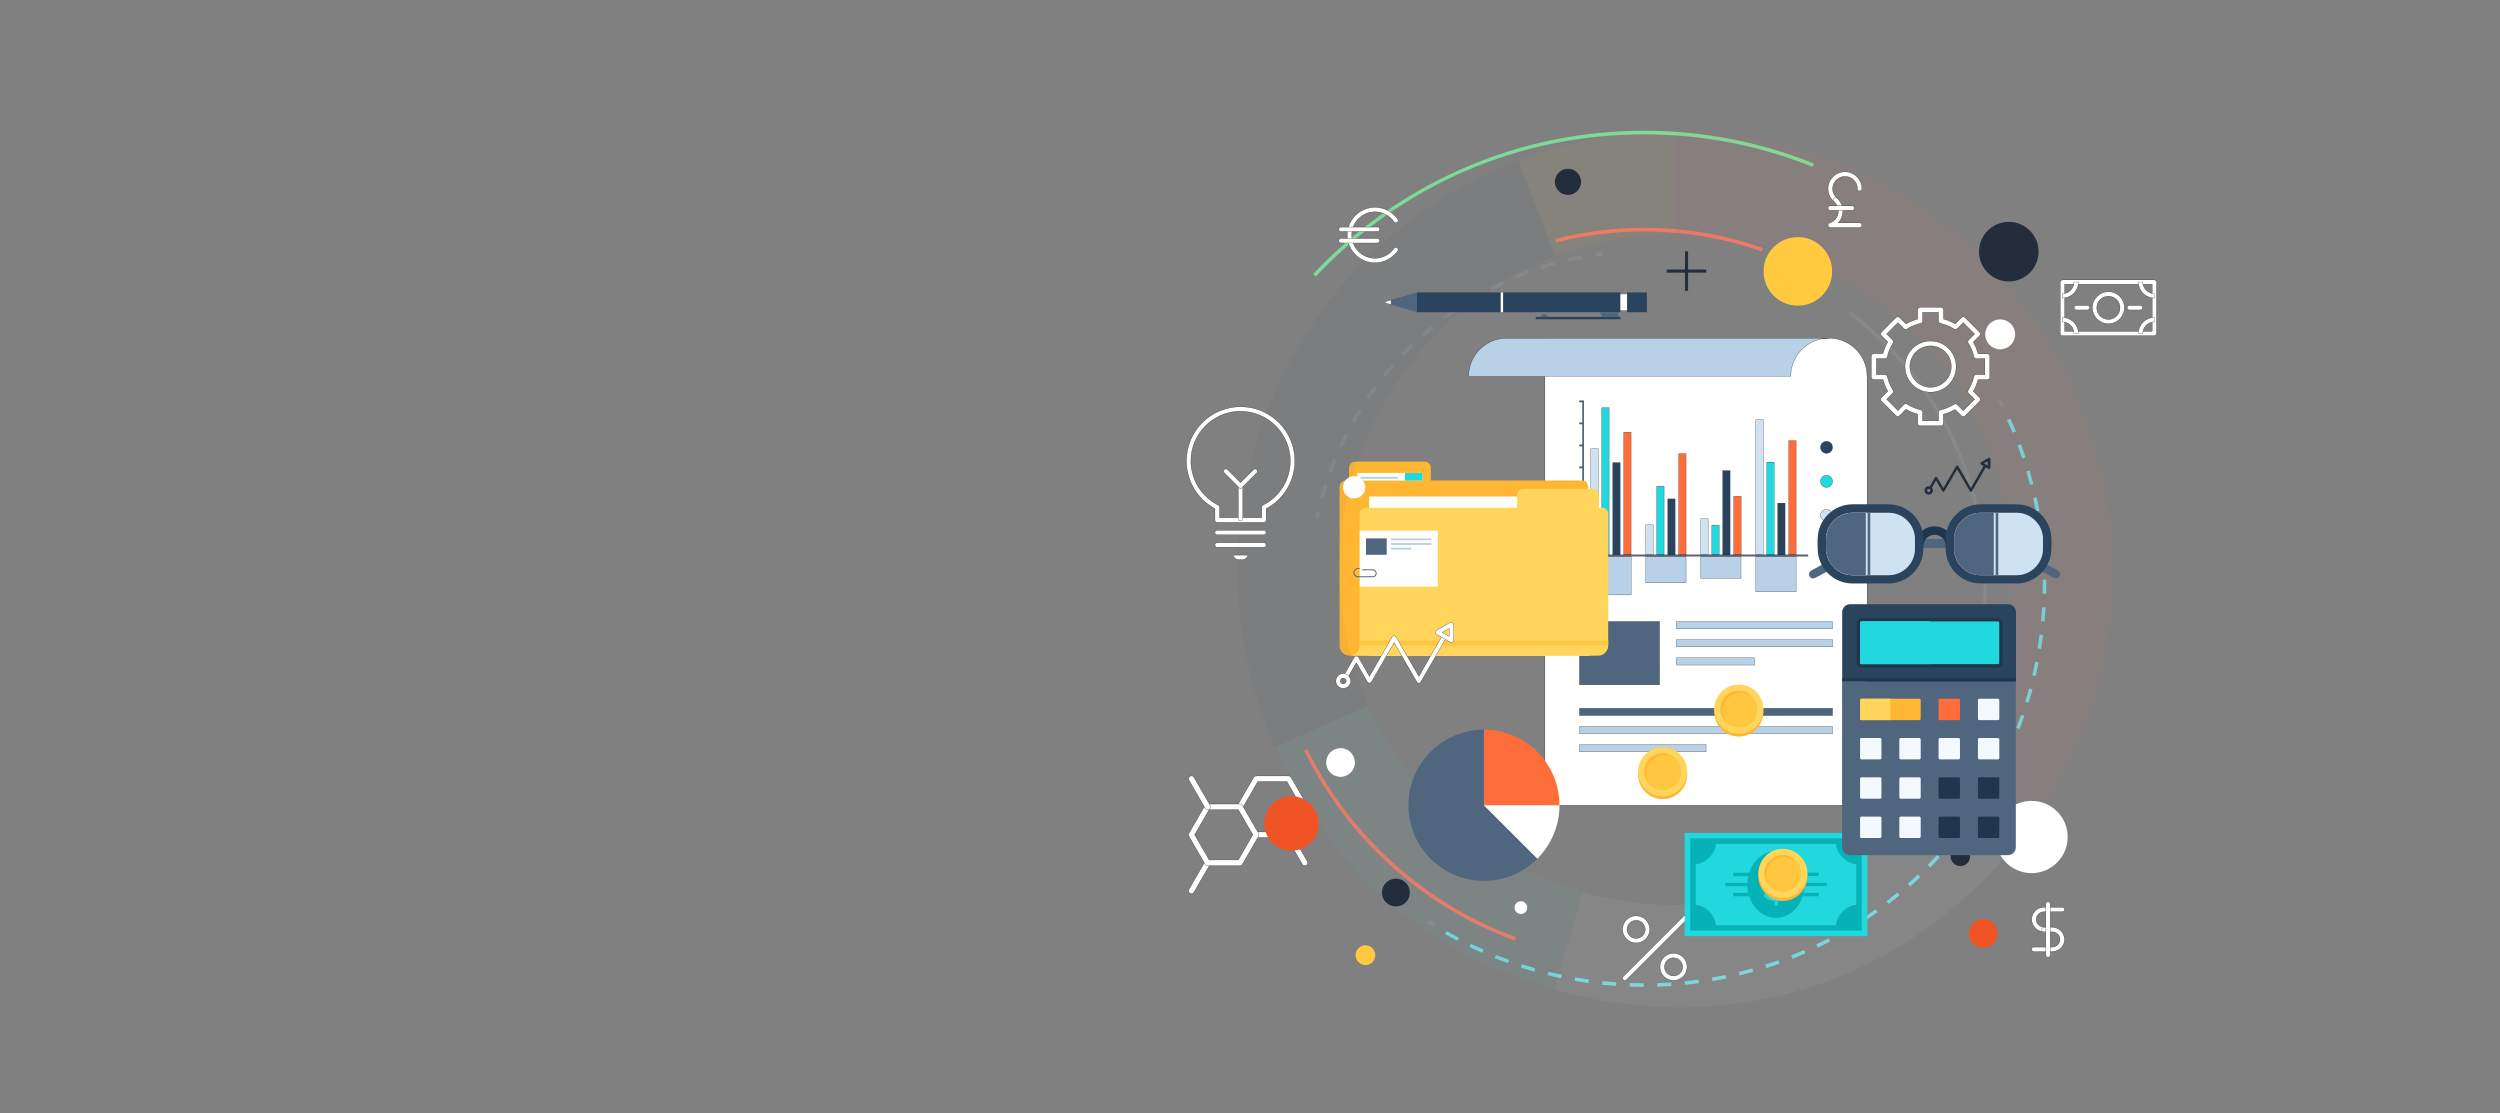 <?xml version="1.0" encoding="utf-8"?>
<!-- Generator: Adobe Illustrator 16.2.0, SVG Export Plug-In . SVG Version: 6.00 Build 0)  -->
<!DOCTYPE svg PUBLIC "-//W3C//DTD SVG 1.1//EN" "http://www.w3.org/Graphics/SVG/1.1/DTD/svg11.dtd">
<svg version="1.1" id="Layer_1" xmlns="http://www.w3.org/2000/svg" xmlns:xlink="http://www.w3.org/1999/xlink" x="0px" y="0px"
	 width="2560px" height="1140px" viewBox="0 0 2560 1140" enable-background="new 0 0 2560 1140" xml:space="preserve">
<rect x="0" y="0" width="2560" height="1140" fill="#808080" stroke="none"/>
<g>
	<g>
		<path fill="#FFFFFF" stroke="#000000" stroke-width="0.25" stroke-miterlimit="10" d="M1911.9,824.6V385.4
			c0-21.6-17.5-39.1-39.1-39.1H1582v478.3H1911.9z"/>
		<g>
			<g>
				
					<rect x="1617.4" y="636.4" fill="#50667E" stroke="#000000" stroke-width="0.25" stroke-miterlimit="10" width="82" height="64.8"/>
				<g>
					
						<rect x="1716.6" y="636.4" fill="#B8D1E6" stroke="#000000" stroke-width="0.25" stroke-miterlimit="10" width="159.9" height="7.4"/>
					
						<rect x="1716.6" y="655" fill="#B8D1E6" stroke="#000000" stroke-width="0.25" stroke-miterlimit="10" width="159.9" height="7.4"/>
					
						<rect x="1716.6" y="673.6" fill="#B8D1E6" stroke="#000000" stroke-width="0.25" stroke-miterlimit="10" width="80" height="7.4"/>
				</g>
				<g>
					
						<rect x="1617.4" y="725.3" fill="#50667E" stroke="#000000" stroke-width="0.25" stroke-miterlimit="10" width="259.1" height="7.4"/>
					
						<rect x="1617.4" y="743.9" fill="#B8D1E6" stroke="#000000" stroke-width="0.25" stroke-miterlimit="10" width="259.1" height="7.4"/>
					
						<rect x="1617.4" y="762.5" fill="#B8D1E6" stroke="#000000" stroke-width="0.25" stroke-miterlimit="10" width="129.6" height="7.4"/>
				</g>
			</g>
			<g>
				<g>
					<g>
						
							<rect x="1629" y="569.5" fill="#B8D1E6" stroke="#000000" stroke-width="0.25" stroke-miterlimit="10" width="41.3" height="39.7"/>
						
							<rect x="1685.3" y="569.5" fill="#B8D1E6" stroke="#000000" stroke-width="0.25" stroke-miterlimit="10" width="41.2" height="27.3"/>
						
							<rect x="1741.6" y="569.5" fill="#B8D1E6" stroke="#000000" stroke-width="0.25" stroke-miterlimit="10" width="41.2" height="22.7"/>
						
							<rect x="1797.9" y="569.5" fill="#B8D1E6" stroke="#000000" stroke-width="0.25" stroke-miterlimit="10" width="41.3" height="36.5"/>
					</g>
				</g>
				
					<rect x="1629" y="459.4" fill="#CEE2F2" stroke="#000000" stroke-width="0.25" stroke-miterlimit="10" width="7.5" height="108.7"/>
				
					<rect x="1640.2" y="417.5" fill="#21D8DE" stroke="#000000" stroke-width="0.25" stroke-miterlimit="10" width="7.5" height="150.7"/>
				
					<rect x="1651.5" y="473.7" fill="#2A445E" stroke="#000000" stroke-width="0.25" stroke-miterlimit="10" width="7.5" height="94.4"/>
				
					<rect x="1662.7" y="442.6" fill="#FF6D3B" stroke="#000000" stroke-width="0.25" stroke-miterlimit="10" width="7.5" height="125.6"/>
				
					<rect x="1685.3" y="537.3" fill="#CEE2F2" stroke="#000000" stroke-width="0.25" stroke-miterlimit="10" width="7.5" height="30.9"/>
				
					<rect x="1696.5" y="497.9" fill="#21D8DE" stroke="#000000" stroke-width="0.25" stroke-miterlimit="10" width="7.5" height="70.3"/>
				
					<rect x="1707.8" y="510.9" fill="#2A445E" stroke="#000000" stroke-width="0.25" stroke-miterlimit="10" width="7.5" height="57.3"/>
				
					<rect x="1719" y="464.5" fill="#FF6D3B" stroke="#000000" stroke-width="0.25" stroke-miterlimit="10" width="7.5" height="103.7"/>
				
					<rect x="1741.6" y="531.2" fill="#CEE2F2" stroke="#000000" stroke-width="0.25" stroke-miterlimit="10" width="7.5" height="37"/>
				
					<rect x="1752.9" y="537.8" fill="#21D8DE" stroke="#000000" stroke-width="0.25" stroke-miterlimit="10" width="7.5" height="30.4"/>
				
					<rect x="1764.1" y="481.9" fill="#2A445E" stroke="#000000" stroke-width="0.25" stroke-miterlimit="10" width="7.5" height="86.3"/>
				
					<rect x="1775.4" y="508.2" fill="#FF6D3B" stroke="#000000" stroke-width="0.25" stroke-miterlimit="10" width="7.5" height="60"/>
				
					<rect x="1797.9" y="429.7" fill="#CEE2F2" stroke="#000000" stroke-width="0.25" stroke-miterlimit="10" width="7.6" height="138.5"/>
				
					<rect x="1809.2" y="473.2" fill="#21D8DE" stroke="#000000" stroke-width="0.25" stroke-miterlimit="10" width="7.5" height="95"/>
				
					<rect x="1820.4" y="515.2" fill="#2A445E" stroke="#000000" stroke-width="0.25" stroke-miterlimit="10" width="7.5" height="53"/>
				
					<rect x="1831.7" y="451.2" fill="#FF6D3B" stroke="#000000" stroke-width="0.25" stroke-miterlimit="10" width="7.5" height="117"/>
				<path fill="#2A445E" stroke="#000000" stroke-width="0.25" stroke-miterlimit="10" d="M1870.4,451.9c-3.4,0-6.2,2.8-6.2,6.2
					c0,3.4,2.8,6.1,6.2,6.1c3.4,0,6.1-2.7,6.1-6.1C1876.5,454.7,1873.8,451.9,1870.4,451.9z"/>
				<path fill="#21D8DE" stroke="#000000" stroke-width="0.25" stroke-miterlimit="10" d="M1870.4,486.8c-3.4,0-6.2,2.7-6.2,6.2
					c0,3.4,2.8,6.1,6.2,6.1c3.4,0,6.1-2.8,6.1-6.1C1876.5,489.5,1873.8,486.8,1870.4,486.8z"/>
				<path fill="#CEE2F2" stroke="#000000" stroke-width="0.25" stroke-miterlimit="10" d="M1870.4,521.6c-3.4,0-6.2,2.7-6.2,6.1
					c0,3.4,2.8,6.1,6.2,6.1c3.4,0,6.1-2.7,6.1-6.1C1876.5,524.4,1873.8,521.6,1870.4,521.6z"/>
				<path fill="#FF6D3B" stroke="#000000" stroke-width="0.25" stroke-miterlimit="10" d="M1870.4,556.5c-3.4,0-6.2,2.8-6.2,6.1
					c0,3.4,2.8,6.1,6.2,6.1c3.4,0,6.1-2.8,6.1-6.1C1876.5,559.2,1873.8,556.5,1870.4,556.5z"/>
				<polygon fill="#50667E" stroke="#000000" stroke-width="0.25" stroke-miterlimit="10" points="1621.8,568.2 1621.8,410.4 
					1617.4,410.4 1617.4,411.7 1620.5,411.7 1620.5,432.9 1617.4,432.9 1617.4,434.2 1620.5,434.2 1620.5,455.5 1617.4,455.5 
					1617.4,456.8 1620.5,456.8 1620.5,478 1617.4,478 1617.4,479.3 1620.5,479.3 1620.5,500.6 1617.4,500.6 1617.4,501.8 
					1620.5,501.8 1620.5,523.1 1617.4,523.1 1617.4,524.4 1620.5,524.4 1620.5,545.6 1617.4,545.6 1617.4,546.9 1620.5,546.9 
					1620.5,569.5 1851.4,569.5 1851.4,568.2 				"/>
			</g>
		</g>
		<path fill="#B8D1E6" stroke="#000000" stroke-width="0.25" stroke-miterlimit="10" d="M1542.9,346.3c-21.6,0-39.1,17.5-39.1,39.1
			h329.9c0-21.6,17.5-39.1,39.1-39.1H1542.9z"/>
	</g>
	<g>
		<path fill="#898888" d="M1467.5,949.3c-2-1.3-4-2.5-6.1-3.8l0,0l2-3.1l0,0c2,1.3,4,2.5,6,3.8l0.1,0L1467.5,949.3L1467.5,949.3z"/>
		<path fill="#75D3D8" d="M1683.1,1010.6c-4.7,0-9.5-0.1-14.2-0.3h-0.1l0.1-3.7h0.1c4.7,0.2,9.4,0.3,14.1,0.3h0.1L1683.1,1010.6
			L1683.1,1010.6z M1697.1,1006.7L1697.1,1006.7c4.7-0.2,9.4-0.4,14.1-0.7l0.1,0l0.2,3.7l-0.1,0c-4.7,0.3-9.5,0.5-14.2,0.7h-0.1
			L1697.1,1006.7z M1654.7,1009.6c-4.7-0.3-9.4-0.7-14.1-1.2l-0.1,0l0.4-3.7l0.1,0c4.7,0.5,9.4,0.9,14,1.2h0.1L1654.7,1009.6
			L1654.7,1009.6z M1725.1,1004.8L1725.1,1004.8c4.7-0.5,9.4-1,14-1.7l0.1,0l0.5,3.7l-0.1,0c-4.6,0.6-9.4,1.2-14.1,1.7l-0.1,0
			L1725.1,1004.8z M1626.5,1006.6c-4.7-0.6-9.4-1.4-14-2.2l-0.1,0l0.6-3.6l0.1,0c4.6,0.8,9.3,1.5,13.9,2.2l0.1,0L1626.5,1006.6
			L1626.5,1006.6z M1753,1001L1753,1001c4.7-0.8,9.3-1.7,13.9-2.6l0.1,0l0.7,3.6l-0.1,0c-4.6,1-9.3,1.8-13.9,2.6l-0.1,0L1753,1001z
			 M1598.6,1001.8c-4.6-1-9.3-2-13.8-3.2l-0.1,0l0.9-3.6l0.1,0c4.5,1.1,9.1,2.2,13.7,3.1l0.1,0L1598.6,1001.8L1598.6,1001.8z
			 M1780.5,995.3L1780.5,995.3c4.6-1.1,9.2-2.3,13.7-3.6l0.1,0l1,3.5l-0.1,0c-4.5,1.3-9.1,2.5-13.7,3.6l-0.1,0L1780.5,995.3z
			 M1571.1,995c-4.5-1.3-9.1-2.7-13.6-4.1l-0.1,0l1.1-3.5l0.1,0c4.5,1.4,9,2.8,13.5,4.1l0.1,0L1571.1,995L1571.1,995z M1807.6,987.8
			L1807.6,987.8c4.5-1.4,9-3,13.4-4.5l0.1,0l1.2,3.5l-0.1,0c-4.4,1.6-9,3.1-13.5,4.6l-0.1,0L1807.6,987.8z M1544,986.3
			c-4.4-1.6-8.8-3.3-13.3-5l-0.1,0l1.4-3.4l0.1,0c4.4,1.7,8.8,3.4,13.1,5l0.1,0L1544,986.3L1544,986.3z M1834.1,978.3L1834.1,978.3
			c4.4-1.8,8.8-3.6,13.1-5.4l0.1,0l1.5,3.4l-0.1,0c-4.3,1.9-8.7,3.7-13.1,5.5l-0.1,0L1834.1,978.3z M1517.7,975.7
			c-4.3-1.9-8.6-3.9-12.9-5.9l-0.1,0l1.6-3.3l0.1,0c4.2,2,8.5,4,12.8,5.9l0.1,0L1517.7,975.7L1517.7,975.7z M1859.9,967L1859.9,967
			c4.2-2,8.5-4.2,12.7-6.3l0,0l1.7,3.3l-0.1,0c-4.2,2.2-8.5,4.3-12.7,6.4l-0.1,0L1859.9,967z M1492.2,963.4
			c-4.2-2.2-8.3-4.5-12.4-6.8l-0.1,0l1.8-3.2l0.1,0c4,2.3,8.2,4.6,12.3,6.8l0.1,0L1492.2,963.4L1492.2,963.4z M1884.9,953.9
			L1884.9,953.9c4.1-2.3,8.2-4.7,12.2-7.2l0.1,0l1.9,3.1l-0.1,0c-4.1,2.5-8.2,4.9-12.2,7.2l-0.1,0L1884.9,953.9z M1908.9,939.2
			L1908.9,939.2c3.9-2.6,7.8-5.3,11.6-8l0,0l2.1,3l-0.1,0c-3.8,2.7-7.8,5.4-11.7,8.1l0,0L1908.9,939.2z M1931.8,922.8L1931.8,922.8
			c3.7-2.9,7.4-5.8,11.1-8.8l0,0l2.3,2.8l0,0c-3.6,3-7.4,5.9-11.1,8.8l-0.1,0L1931.8,922.8z M1953.5,905L1953.5,905
			c3.5-3.1,7-6.3,10.4-9.5l0,0l2.5,2.7l0,0c-3.4,3.2-6.9,6.5-10.5,9.6l0,0L1953.5,905z M1973.9,885.7L1973.9,885.7
			c3.4-3.4,6.6-6.8,9.7-10.2l0,0l2.7,2.5l0,0c-3.2,3.4-6.5,6.9-9.8,10.3l0,0L1973.9,885.7z M1993,865L1993,865
			c3.1-3.6,6.1-7.3,9-10.9l0,0l2.9,2.3l0,0c-2.9,3.7-6,7.3-9.1,10.9l0,0L1993,865z M2010.6,843.1L2010.6,843.1
			c2.8-3.7,5.5-7.6,8.3-11.4l0,0l3,2.1l0,0.1c-2.7,3.8-5.5,7.7-8.3,11.5l0,0.1L2010.6,843.1z M2026.6,820.1L2026.6,820.1
			c2.6-4,5.1-8,7.4-12l0-0.1l3.2,1.9l0,0c-2.4,4-4.9,8.1-7.5,12l0,0.1L2026.6,820.1z M2041,796L2041,796c2.3-4.1,4.5-8.3,6.6-12.4
			l0-0.1l3.3,1.7l0,0.1c-2.1,4.2-4.4,8.4-6.6,12.5l0,0.1L2041,796z M2053.7,771L2053.7,771c2-4.3,3.9-8.6,5.7-12.9l0-0.1l3.4,1.4
			l0,0.1c-1.8,4.3-3.8,8.7-5.8,12.9l0,0.1L2053.7,771z M2064.7,745.2L2064.7,745.2c1.7-4.4,3.3-8.9,4.8-13.3l0-0.1l3.5,1.2l0,0.1
			c-1.5,4.4-3.2,8.9-4.9,13.3l0,0.1L2064.7,745.2z M2073.8,718.6L2073.8,718.6c1.4-4.5,2.7-9.1,3.9-13.6l0-0.1l3.6,1l0,0.1
			c-1.2,4.5-2.5,9.1-3.9,13.6l0,0.1L2073.8,718.6z M2081.1,691.5L2081.1,691.5c1.1-4.6,2-9.2,2.9-13.8l0-0.1l3.6,0.7l0,0.1
			c-0.9,4.6-1.9,9.3-3,13.9l0,0.1L2081.1,691.5z M2086.5,663.9L2086.5,663.9c0.7-4.6,1.4-9.3,2-14l0-0.1l3.6,0.5l0,0.1
			c-0.6,4.7-1.3,9.4-2,14l0,0.1L2086.5,663.9z M2090,636L2090,636c0.4-4.7,0.8-9.4,1-14.1v-0.1l3.7,0.2l0,0.1
			c-0.3,4.7-0.6,9.5-1,14.1l0,0.1L2090,636z M2091.6,607.9L2091.6,607.9c0.1-2.9,0.1-5.9,0.1-9c0-1.7,0-3.5,0-5.2v-0.1l3.7,0v0.1
			c0,1.7,0,3.5,0,5.2c0,3,0,6-0.1,9v0.1L2091.6,607.9z M2091.2,579.7c-0.2-4.7-0.5-9.4-0.9-14v-0.1l3.7-0.3v0.1
			c0.4,4.7,0.7,9.5,0.9,14.2v0.1L2091.2,579.7L2091.2,579.7z M2088.9,551.7c-0.5-4.6-1.2-9.3-1.9-13.9l0-0.1l3.6-0.6l0,0.1
			c0.7,4.6,1.3,9.4,1.9,14.1l0,0.1L2088.9,551.7L2088.9,551.7z M2084.8,523.9c-0.9-4.6-1.8-9.2-2.8-13.8l0-0.1l3.6-0.8l0,0.1
			c1,4.6,2,9.3,2.8,13.9l0,0.1L2084.8,523.9L2084.8,523.9z M2078.7,496.4c-1.2-4.5-2.4-9.1-3.8-13.5l0-0.1l3.5-1l0,0.1
			c1.3,4.5,2.6,9.1,3.8,13.7l0,0.1L2078.7,496.4L2078.7,496.4z M2070.7,469.5c-1.5-4.4-3.1-8.9-4.7-13.3l0-0.1l3.5-1.3l0,0.1
			c1.6,4.4,3.2,8.9,4.7,13.4l0,0.1L2070.7,469.5L2070.7,469.5z M2060.8,443.1c-1.8-4.3-3.7-8.6-5.6-12.9l0-0.1l3.4-1.5l0,0.1
			c2,4.3,3.9,8.7,5.7,13l0,0.1L2060.8,443.1L2060.8,443.1z"/>
		<path fill="#898888" d="M2049.1,417.3c-1-2.1-2.1-4.2-3.2-6.3l0-0.1l3.3-1.7l0,0.1c1.1,2.1,2.2,4.2,3.2,6.4l0,0.1L2049.1,417.3
			L2049.1,417.3z"/>
		<path fill="#EB7966" d="M1551.3,963.2c-47-17.1-89.7-42.8-127-76.5c-37.1-33.5-67-73.2-88.9-118l0-0.1l3.3-1.6l0,0.1
			c43.3,88.7,121.3,158.9,213.9,192.6l0.1,0L1551.3,963.2L1551.3,963.2z"/>
		<path fill="#EB7966" d="M1804,257.5c-38.6-13.6-79.1-20.5-120.3-20.5c-30.5,0-60.8,3.8-90.2,11.3l-0.1,0l-0.9-3.6l0.1,0
			c29.6-7.6,60.3-11.5,91.1-11.5c41.6,0,82.5,7,121.5,20.7l0.1,0L1804,257.5L1804,257.5z"/>
		<path fill="#898888" d="M1633.6,259.1L1633.6,259.1c2.4-0.4,4.8-0.7,7.2-1l0.1,0l0.5,3.7l-0.1,0c-2.3,0.3-4.7,0.6-7,1l-0.1,0
			L1633.6,259.1z"/>
		<path fill="#898888" d="M1351.8,510L1351.8,510c1.2-4.6,2.6-9.2,4-13.7l0-0.1l3.5,1.1l0,0.1c-1.4,4.5-2.7,9-3.9,13.5l0,0.1
			L1351.8,510z M1360.3,482.9L1360.3,482.9c1.6-4.5,3.3-9,5.1-13.4l0-0.1l3.4,1.4l0,0.1c-1.8,4.3-3.5,8.8-5,13.2l0,0.1L1360.3,482.9
			z M1371.1,456.5L1371.1,456.5c2-4.3,4.1-8.7,6.2-12.9l0-0.1l3.3,1.7l0,0.1c-2.1,4.2-4.2,8.4-6.1,12.7l0,0.1L1371.1,456.5z
			 M1384,431.1L1384,431.1c2.3-4.2,4.8-8.3,7.3-12.3l0-0.1l3.1,1.9l0,0.1c-2.5,4-4.9,8.1-7.2,12.1l0,0L1384,431.1z M1398.9,406.8
			L1398.9,406.8c2.7-4,5.4-7.9,8.3-11.7l0-0.1l3,2.2l0,0c-2.8,3.8-5.5,7.6-8.1,11.5l0,0L1398.9,406.8z M1415.9,383.9L1415.9,383.9
			c3-3.7,6.1-7.4,9.2-11l0,0l2.8,2.4l0,0c-3.1,3.5-6.1,7.2-9.1,10.8l0,0L1415.9,383.9z M1434.6,362.4L1434.6,362.4
			c3.3-3.5,6.7-6.9,10.1-10.2l0,0l2.6,2.6l0,0c-3.4,3.3-6.7,6.6-9.9,10l0,0L1434.6,362.4z M1455.1,342.6L1455.1,342.6
			c3.6-3.2,7.2-6.3,10.9-9.3l0,0l2.3,2.8l0,0c-3.6,3-7.2,6.1-10.7,9.2l0,0L1455.1,342.6z M1477.2,324.5L1477.2,324.5
			c3.8-2.9,7.7-5.7,11.6-8.4l0,0l2.1,3l0,0c-3.9,2.7-7.7,5.4-11.4,8.3l-0.1,0L1477.2,324.5z M1500.6,308.3L1500.6,308.3
			c4.1-2.6,8.2-5,12.3-7.4l0,0l1.8,3.2l-0.1,0c-4.1,2.3-8.1,4.8-12.1,7.3l-0.1,0L1500.6,308.3z M1525.4,294L1525.4,294
			c4.3-2.2,8.6-4.3,12.9-6.3l0.1,0l1.6,3.3l-0.1,0c-4.3,2-8.5,4.1-12.7,6.3l-0.1,0L1525.4,294z M1551.2,281.9L1551.2,281.9
			c4.4-1.9,8.9-3.6,13.3-5.3l0.1,0l1.3,3.5l-0.1,0c-4.4,1.6-8.8,3.4-13.1,5.2l-0.1,0L1551.2,281.9z M1578,272L1578,272
			c4.6-1.5,9.2-2.9,13.7-4.1l0.1,0l1,3.5l-0.1,0c-4.5,1.3-9.1,2.6-13.5,4.1l-0.1,0L1578,272z M1605.5,264.4L1605.5,264.4
			c4.7-1.1,9.4-2.1,14-3l0.1,0l0.7,3.6l-0.1,0c-4.6,0.9-9.2,1.8-13.8,2.9l-0.1,0L1605.5,264.4z"/>
		<path fill="#898888" d="M1346.9,531L1346.9,531c0.5-2.4,1-4.7,1.5-7.1l0-0.1l3.6,0.8l0,0.1c-0.5,2.3-1,4.6-1.5,6.9l0,0.1
			L1346.9,531z"/>
		<path fill="#7DDB98" d="M1344.7,280.6L1344.7,280.6c43.1-45.9,94-81.9,151.2-107.2c59.3-26.2,122.5-39.5,187.8-39.5
			c60,0,118.4,11.3,173.6,33.5l0.1,0l-1.4,3.4l-0.1,0c-54.8-22-112.7-33.2-172.2-33.2c-128.7,0-248.1,51.7-336.3,145.5l0,0
			L1344.7,280.6z"/>
		<path fill="#898888" d="M2030.3,622L2030.3,622c0.5-7.9,0.8-15.7,0.8-23.1c0-109.9-50.3-210.9-138.1-277.3l-0.1,0l2.2-2.9l0,0
			c42.4,32.1,77.5,74,101.6,121.2c25.2,49.5,38,103,38,159c0,7.5-0.3,15.3-0.8,23.2v0.1L2030.3,622z"/>
	</g>
	<g>
		<path fill="#FFB733" d="M1626.3,498.5v172.9H1382c-5.7,0-10.3-4.6-10.3-10.3V498.5c0-1.7,0.6-3.3,1.9-4.6c1.3-1.2,2.9-1.9,4.6-1.9
			h3.2v-12.9c0-1.6,0.6-3.3,1.9-4.5c1.2-1.3,2.9-1.9,4.6-1.9h70.8c1.6,0,3.3,0.6,4.6,1.9c1.3,1.2,1.9,2.9,1.9,4.5V492h154.8
			c1.7,0,3.3,0.6,4.6,1.9C1625.6,495.2,1626.3,496.8,1626.3,498.5z"/>
		<rect x="1402" y="508.4" fill="#FFFFFF" width="226.9" height="162.9"/>
		<path fill="#FFD55C" d="M1646.8,526.4v134.7c0,5.7-4.6,10.3-10.3,10.3H1382c5.6,0,10.2-4.6,10.3-10.2V526.4c0-1.7,0.6-3.3,1.9-4.6
			c1.2-1.2,2.9-1.9,4.6-1.9h154.7v-12.9c0-1.7,0.6-3.3,1.9-4.6c1.3-1.2,2.9-1.9,4.6-1.9h70.8c1.7,0,3.3,0.6,4.6,1.9
			c1.3,1.3,1.9,2.9,1.9,4.6V520h3.2c1.7,0,3.3,0.6,4.6,1.9C1646.2,523.1,1646.8,524.7,1646.8,526.4z"/>
		<rect x="1392.3" y="656.1" fill="#FFC640" width="254.5" height="5"/>
		<rect x="1389.9" y="484.3" fill="#FFFFFF" width="66.7" height="7.8"/>
		<rect x="1438.6" y="484.3" fill="#21D8DE" width="18" height="7.8"/>
		<rect x="1393.1" y="488.3" fill="#B8D1E6" width="38.4" height="2"/>
		<rect x="1392.3" y="543.4" fill="#FFFFFF" width="80" height="57.3"/>
		<g>
			<rect x="1398.8" y="551.3" fill="#50667E" width="21.2" height="16.8"/>
			<g>
				<rect x="1424.4" y="551.3" fill="#B8D1E6" width="41.4" height="1.9"/>
				<rect x="1424.4" y="556.1" fill="#B8D1E6" width="41.4" height="1.9"/>
				<rect x="1424.4" y="560.9" fill="#B8D1E6" width="20.7" height="1.9"/>
			</g>
		</g>
		<g>
			<defs>
				<polygon id="SVGID_1_" points="1392.3,583 1392.3,580.5 1384.6,580.5 1384.6,583 1384.6,591.5 1410,591.5 1410,583 				"/>
			</defs>
			<clipPath id="SVGID_2_">
				<use xlink:href="#SVGID_1_"  overflow="visible"/>
			</clipPath>
			<path clip-path="url(#SVGID_2_)" fill="#50667E" d="M1385.9,586.6L1385.9,586.6c0-1.3,0.5-2.5,1.4-3.4c0.9-0.9,2.1-1.4,3.3-1.4
				h22.2c1.4,0,2.8,0.5,3.8,1.6c1,1,1.6,2.3,1.6,3.7v0.1c0,1.4-0.6,2.8-1.6,3.8c-1,1-2.3,1.5-3.8,1.5h-17.9v-1h17.9
				c1.2,0,2.2-0.4,3.1-1.3c0.8-0.8,1.3-1.9,1.3-3.1v-0.1c0-1.1-0.4-2.2-1.3-3.1c-0.8-0.8-1.9-1.3-3.1-1.3h-22.2
				c-1,0-1.9,0.4-2.6,1.1c-0.7,0.7-1.1,1.6-1.1,2.6v0.1c0,1,0.4,1.9,1.1,2.6c0.7,0.7,1.6,1.1,2.6,1.1h15.1c0.8,0,1.6-0.3,2.1-0.9
				c0.6-0.6,0.9-1.3,0.9-2.1v-0.1c0-0.8-0.3-1.6-0.9-2.1c-0.6-0.6-1.3-0.9-2.1-0.9h-10.9v-1h10.9c1.1,0,2.1,0.4,2.8,1.2
				c0.8,0.8,1.2,1.8,1.2,2.8v0.1c0,1.1-0.4,2.1-1.2,2.8c-0.8,0.8-1.8,1.2-2.8,1.2h-15.1c-1.2,0-2.4-0.5-3.3-1.4
				C1386.4,589,1385.9,587.9,1385.9,586.6z"/>
		</g>
	</g>
	<g opacity="5.000000e-002">
		<path fill="#2A445E" d="M1371.8,583.2c0-146.5,91.5-271.4,220.6-321l-37.5-97.8c-5.3,2-16.5,6.6-21.6,9
			c-226,100.6-327.8,365.5-227.2,591.6l95.3-42.4C1382.3,679.9,1371.8,632.8,1371.8,583.2z"/>
		<path fill="#21D8DE" d="M1401.3,722.5l-95.3,42.4c56.2,126.2,153.2,210.4,285.9,248.4l28.7-99.9
			C1522.4,885.4,1442.2,814.7,1401.3,722.5z"/>
		<path fill="#FFFFFF" d="M1997,779.8c-62.1,88.9-165.2,146.9-281.6,146.9c-32.9,0-64.7-4.6-94.8-13.2l-28.7,99.9
			c187.9,53.9,378.5-13.6,490.6-173.7L1997,779.8z"/>
		<path fill="#FF6D3B" d="M1715.4,134.6v105c189.7,0,343.5,153.8,343.5,343.6c0,73.1-22.9,140.9-61.9,196.6l85.5,59.8
			c56.1-80.1,81-159.2,81-256.9C2163.5,335.2,1962.9,134.6,1715.4,134.6z"/>
		<path fill="#FFB733" d="M1715.4,239.6L1715.4,239.6v-105c-57.4,0-107,9.2-160.5,29.8l37.5,97.8
			C1630.7,247.6,1672,239.6,1715.4,239.6z"/>
	</g>
	<g>
		<g>
			<path fill="#FFFFFF" stroke="#000000" stroke-width="0.25" stroke-miterlimit="10" d="M2101.6,954h-8.7c-3.3,0-6.5-1.3-8.8-3.7
				c-2.4-2.4-3.7-5.5-3.7-8.8c0-3.3,1.3-6.5,3.7-8.8c2.3-2.4,5.5-3.6,8.8-3.6h18.9c1.3,0,2.3,1,2.3,2.3c0,1.3-1,2.3-2.3,2.3h-18.9
				c-2.1,0-4,0.8-5.5,2.3c-1.5,1.5-2.3,3.5-2.3,5.5c0,2.1,0.8,4.1,2.3,5.5c1.5,1.5,3.4,2.3,5.5,2.3h8.7c1.3,0,2.3,1,2.3,2.3
				C2103.9,953,2102.8,954,2101.6,954z"/>
			<path fill="#FFFFFF" stroke="#000000" stroke-width="0.25" stroke-miterlimit="10" d="M2101.6,974.4h-18.9c-1.3,0-2.3-1-2.3-2.3
				c0-1.3,1-2.3,2.3-2.3h18.9c2.1,0,4.1-0.8,5.5-2.3c1.5-1.5,2.3-3.4,2.3-5.5c0-2.1-0.8-4.1-2.3-5.5c-1.5-1.5-3.5-2.3-5.5-2.3h-8.7
				c-1.3,0-2.3-1-2.3-2.3c0-1.3,1-2.3,2.3-2.3h8.7c3.3,0,6.5,1.3,8.8,3.6c2.4,2.4,3.7,5.5,3.7,8.8c0,3.3-1.3,6.5-3.7,8.8
				C2108,973,2104.9,974.4,2101.6,974.4z"/>
			<path fill="#FFFFFF" stroke="#000000" stroke-width="0.25" stroke-miterlimit="10" d="M2097.2,980.2c-1.3,0-2.3-1-2.3-2.3v-52.2
				c0-1.3,1-2.3,2.3-2.3c1.3,0,2.3,1,2.3,2.3v52.2C2099.5,979.1,2098.5,980.2,2097.2,980.2z"/>
		</g>
		<g>
			<path fill="#FFFFFF" stroke="#000000" stroke-width="0.25" stroke-miterlimit="10" d="M1408,269.1c-15.7,0-28.4-12.8-28.4-28.4
				c0-15.7,12.8-28.4,28.4-28.4c9.2,0,18,4.6,23.3,12.2c0.7,1,0.5,2.5-0.6,3.2c-1.1,0.7-2.5,0.5-3.2-0.6
				c-4.5-6.4-11.8-10.2-19.5-10.2c-13.1,0-23.8,10.7-23.8,23.8c0,13.1,10.7,23.8,23.8,23.8c7.7,0,15-3.8,19.5-10.2
				c0.7-1,2.2-1.3,3.2-0.6c1,0.7,1.3,2.2,0.6,3.2C1425.9,264.5,1417.2,269.1,1408,269.1z"/>
			<g>
				<path fill="#FFFFFF" stroke="#000000" stroke-width="0.25" stroke-miterlimit="10" d="M1410.5,237.1h-37.3c-1.3,0-2.3-1-2.3-2.3
					c0-1.3,1-2.3,2.3-2.3h37.3c1.3,0,2.3,1,2.3,2.3C1412.8,236.1,1411.7,237.1,1410.5,237.1z"/>
				<path fill="#FFFFFF" stroke="#000000" stroke-width="0.25" stroke-miterlimit="10" d="M1410.5,248.8h-37.3c-1.3,0-2.3-1-2.3-2.3
					c0-1.3,1-2.3,2.3-2.3h37.3c1.3,0,2.3,1,2.3,2.3C1412.8,247.7,1411.7,248.8,1410.5,248.8z"/>
			</g>
		</g>
		<g>
			<path fill="#FFFFFF" stroke="#000000" stroke-width="0.25" stroke-miterlimit="10" d="M1879.5,207.1c-0.5,0-1.1-0.2-1.5-0.6
				c-3.9-3.3-6.1-8.1-6.1-13.2c0-9.6,7.8-17.4,17.3-17.4c9.6,0,17.4,7.8,17.4,17.4c0,1.3-1,2.3-2.3,2.3c-1.3,0-2.3-1-2.3-2.3
				c0-7-5.7-12.7-12.7-12.7c-7,0-12.7,5.7-12.7,12.7c0,3.7,1.6,7.2,4.5,9.6c1,0.8,1.1,2.3,0.3,3.3
				C1880.8,206.9,1880.2,207.1,1879.5,207.1z"/>
			<path fill="#FFFFFF" stroke="#000000" stroke-width="0.25" stroke-miterlimit="10" d="M1904.2,232.9h-30c-1.2,0-2.1-0.8-2.3-2
				c-0.2-1.1,0.5-2.2,1.6-2.6c5.4-1.6,9-6.5,9-12.2c0-3.7-1.6-7.2-4.5-9.6c-1-0.8-1.1-2.3-0.3-3.3c0.8-1,2.3-1.1,3.3-0.3
				c3.9,3.3,6.1,8.1,6.1,13.2c0,4.6-1.8,8.9-4.8,12.1h21.9c1.3,0,2.3,1,2.3,2.3C1906.6,231.9,1905.5,232.9,1904.2,232.9z"/>
			<path fill="#FFFFFF" stroke="#000000" stroke-width="0.25" stroke-miterlimit="10" d="M1896.6,215.4h-22.4c-1.3,0-2.3-1-2.3-2.3
				c0-1.3,1-2.3,2.3-2.3h22.4c1.3,0,2.3,1,2.3,2.3C1898.9,214.3,1897.8,215.4,1896.6,215.4z"/>
		</g>
		<g>
			<path fill="#FFFFFF" stroke="#000000" stroke-width="0.25" stroke-miterlimit="10" d="M1246.4,534.9c-1.3,0-2.3-1-2.3-2.3v-11.7
				l-0.7-0.4c-17.6-9.8-28.5-28.4-28.5-48.5c0-30.6,24.9-55.5,55.5-55.5s55.5,24.9,55.5,55.5c0,20.2-10.9,38.7-28.6,48.5l-0.7,0.4
				v11.7c0,1.3-1,2.3-2.3,2.3H1246.4z M1270.3,421.1c-28,0-50.8,22.8-50.8,50.8c0,19.3,10.7,36.7,28,45.4c0.8,0.4,1.3,1.2,1.3,2.1
				v10.8h43.2v-10.8c0-0.9,0.5-1.7,1.3-2.1c17.2-8.7,28-26.1,28-45.4C1321.1,443.9,1298.3,421.1,1270.3,421.1z"/>
			<path fill="#FFFFFF" stroke="#000000" stroke-width="0.25" stroke-miterlimit="10" d="M1246.4,547.6c-1.3,0-2.3-1-2.3-2.3
				c0-1.3,1-2.3,2.3-2.3h47.8c1.3,0,2.3,1.1,2.3,2.3c0,1.3-1,2.3-2.3,2.3H1246.4z"/>
			<path fill="#FFFFFF" stroke="#000000" stroke-width="0.25" stroke-miterlimit="10" d="M1246.4,560.4c-1.3,0-2.3-1-2.3-2.3
				c0-1.3,1-2.3,2.3-2.3h47.8c1.3,0,2.3,1,2.3,2.3c0,1.3-1,2.3-2.3,2.3H1246.4z"/>
			<path fill="#FFFFFF" stroke="#000000" stroke-width="0.25" stroke-miterlimit="10" d="M1268.5,573.1c-1.6,0-3.1-0.6-4.3-1.8
				c-0.8-0.8-1.4-1.8-1.6-2.9h15.4c-0.2,1.1-0.8,2.1-1.6,2.9c-1.1,1.1-2.7,1.8-4.3,1.8H1268.5z"/>
			<path fill="#FFFFFF" stroke="#000000" stroke-width="0.25" stroke-miterlimit="10" d="M1270.3,533.5c-1.3,0-2.3-1-2.3-2.3v-33.7
				c0-1.3,1-2.3,2.3-2.3c1.3,0,2.3,1,2.3,2.3v33.7C1272.6,532.5,1271.6,533.5,1270.3,533.5z"/>
			<path fill="#FFFFFF" stroke="#000000" stroke-width="0.25" stroke-miterlimit="10" d="M1253.7,484.2c-0.4-0.4-0.7-1-0.7-1.6
				c0-0.6,0.3-1.2,0.7-1.7c0.4-0.4,1-0.7,1.7-0.7c0.6,0,1.2,0.2,1.6,0.7l13.3,13.3l13.3-13.3c0.4-0.4,1-0.7,1.6-0.7
				c0.6,0,1.2,0.2,1.7,0.7c0.4,0.4,0.7,1,0.7,1.7c0,0.6-0.2,1.2-0.7,1.6l-16.6,16.6L1253.7,484.2z"/>
		</g>
		<g>
			<path fill="#FFFFFF" stroke="#000000" stroke-width="0.25" stroke-miterlimit="10" d="M1987.6,436h-21.4c-1.4,0-2.5-1.1-2.5-2.5
				v-9.4c-4.2-1.1-8.2-2.8-12-5l-6.6,6.6c-0.9,0.9-2.6,0.9-3.5,0l-15.1-15.1c-0.5-0.5-0.7-1.1-0.7-1.7c0-0.7,0.3-1.3,0.7-1.7
				l6.6-6.6c-2.2-3.8-3.8-7.8-5-12h-9.4c-1.4,0-2.5-1.1-2.5-2.5v-21.4c0-1.4,1.1-2.5,2.5-2.5h9.4c1.1-4.2,2.8-8.2,5-12l-6.6-6.6
				c-0.5-0.5-0.7-1.1-0.7-1.7c0-0.7,0.3-1.3,0.7-1.7l15.1-15.1c0.5-0.5,1.1-0.7,1.7-0.7l0,0c0.7,0,1.3,0.3,1.8,0.7l6.6,6.6
				c3.8-2.2,7.8-3.8,12-5v-9.4c0-1.4,1.1-2.5,2.5-2.5h21.4c1.4,0,2.5,1.1,2.5,2.5v9.4c4.2,1.1,8.2,2.8,12,5l6.6-6.6
				c0.5-0.5,1.1-0.7,1.7-0.7l0,0c0.7,0,1.3,0.3,1.7,0.7l15.1,15.1c1,1,1,2.5,0,3.5l-6.6,6.6c2.2,3.8,3.8,7.8,5,12h9.4
				c1.4,0,2.5,1.1,2.5,2.5v21.4c0,1.4-1.1,2.5-2.5,2.5h-9.4c-1.1,4.2-2.8,8.2-5,12l6.6,6.6c1,1,1,2.5,0,3.5l-15.1,15.1
				c-0.9,0.9-2.6,0.9-3.5,0l-6.6-6.6c-3.8,2.2-7.8,3.8-12,5v9.4C1990.1,434.8,1989,436,1987.6,436z M1968.7,431h16.4v-8.8
				c0-1.2,0.8-2.2,1.9-2.4c5-1.1,9.7-3.1,14.1-5.8c1-0.6,2.2-0.5,3,0.3l6.3,6.2l11.6-11.6l-6.2-6.2c-0.8-0.8-1-2.1-0.3-3.1
				c2.7-4.3,4.7-9.1,5.8-14.1c0.3-1.1,1.3-1.9,2.4-1.9h8.8v-16.4h-8.8c-1.2,0-2.1-0.8-2.4-1.9c-1.1-5-3.1-9.7-5.8-14
				c-0.6-1-0.5-2.2,0.3-3.1l6.2-6.2l-11.6-11.6l-6.3,6.2c-0.8,0.8-2.1,0.9-3.1,0.3c-4.3-2.7-9.1-4.7-14-5.8
				c-1.1-0.3-1.9-1.3-1.9-2.4v-8.8h-16.4v8.8c0,1.2-0.8,2.2-1.9,2.4c-5,1.1-9.7,3.1-14,5.8c-1,0.6-2.2,0.5-3.1-0.3l-6.2-6.2
				l-11.6,11.6l6.2,6.2c0.8,0.8,1,2.1,0.3,3.1c-2.7,4.3-4.7,9.1-5.8,14c-0.3,1.1-1.3,1.9-2.4,1.9h-8.8v16.4h8.8
				c1.1,0,2.1,0.8,2.4,1.9c1.1,5,3.1,9.7,5.8,14c0.6,1,0.5,2.2-0.3,3.1l-6.2,6.2l11.6,11.6l6.2-6.2c0.8-0.8,2.1-1,3.1-0.3
				c4.3,2.7,9.1,4.7,14,5.8c1.1,0.3,1.9,1.3,1.9,2.4V431z"/>
			<path fill="#FFFFFF" stroke="#000000" stroke-width="0.25" stroke-miterlimit="10" d="M1976.9,401.6c-14.4,0-26.2-11.7-26.2-26.2
				c0-14.4,11.7-26.2,26.2-26.2c14.4,0,26.2,11.7,26.2,26.2C2003.1,389.9,1991.4,401.6,1976.9,401.6z M1976.9,354.2
				c-11.7,0-21.2,9.5-21.2,21.2c0,11.7,9.5,21.2,21.2,21.2c11.7,0,21.2-9.5,21.2-21.2C1998.2,363.7,1988.7,354.2,1976.9,354.2z"/>
		</g>
		<g>
			<path fill="#FFFFFF" stroke="#000000" stroke-width="0.25" stroke-miterlimit="10" d="M1663.8,1004c-0.6,0-1.2-0.2-1.6-0.7
				c-0.9-0.9-0.9-2.4,0-3.3l61.6-61.6c0.9-0.9,2.4-0.9,3.3,0c0.9,0.9,0.9,2.4,0,3.3l-61.5,61.5
				C1664.9,1003.8,1664.3,1004,1663.8,1004z"/>
			<g>
				<path fill="#FFFFFF" stroke="#000000" stroke-width="0.25" stroke-miterlimit="10" d="M1713.7,1004c-7.7,0-13.9-6.2-13.9-13.9
					c0-7.7,6.2-13.9,13.9-13.9c7.7,0,13.9,6.2,13.9,13.9C1727.6,997.7,1721.4,1004,1713.7,1004z M1713.7,980.8
					c-5.1,0-9.3,4.2-9.3,9.3c0,5.1,4.2,9.3,9.3,9.3c5.1,0,9.3-4.2,9.3-9.3C1723,984.9,1718.8,980.8,1713.7,980.8z"/>
				<path fill="#FFFFFF" stroke="#000000" stroke-width="0.25" stroke-miterlimit="10" d="M1675.4,965.6c-7.7,0-13.9-6.3-13.9-13.9
					c0-7.7,6.3-13.9,13.9-13.9c7.7,0,13.9,6.2,13.9,13.9C1689.3,959.4,1683,965.6,1675.4,965.6z M1675.4,942.4
					c-5.1,0-9.3,4.2-9.3,9.3c0,5.1,4.2,9.3,9.3,9.3c5.1,0,9.3-4.2,9.3-9.3C1684.6,946.6,1680.5,942.4,1675.4,942.4z"/>
			</g>
		</g>
		<g>
			<path fill="#FFFFFF" stroke="#000000" stroke-width="0.25" stroke-miterlimit="10" d="M1452.9,699.6c-0.8,0-1.6-0.4-2-1.2
				l-23.3-40.3l-23.3,40.3c-0.8,1.4-3.2,1.4-4,0l-11.4-19.8l-8.8,15.2l-4-2.3l10.8-18.7c0.8-1.4,3.2-1.4,4,0l11.4,19.8l23.3-40.3
				c0.4-0.7,1.2-1.2,2-1.2l0,0c0.8,0,1.6,0.4,2,1.2l23.3,40.3l24.3-42.2l4,2.3l-26.4,45.7C1454.4,699.2,1453.7,699.6,1452.9,699.6z"
				/>
			<path fill="#FFFFFF" stroke="#000000" stroke-width="0.25" stroke-miterlimit="10" d="M1486.2,657.9c-0.4,0-0.8-0.1-1.2-0.3
				l-14-8.1c-0.7-0.4-1.2-1.2-1.2-2c0-0.8,0.4-1.6,1.2-2l14-8.1c0.7-0.4,1.6-0.4,2.3,0c0.7,0.4,1.2,1.2,1.2,2v16.2
				c0,0.8-0.4,1.6-1.2,2C1487,657.8,1486.6,657.9,1486.2,657.9z M1476.9,647.5l7,4.1v-8.1L1476.9,647.5z"/>
			<path fill="#FFFFFF" stroke="#000000" stroke-width="0.25" stroke-miterlimit="10" d="M1375.5,704.9c-4.2,0-7.6-3.4-7.6-7.6
				c0-4.2,3.4-7.6,7.6-7.6c4.2,0,7.6,3.4,7.6,7.6C1383.1,701.5,1379.7,704.9,1375.5,704.9z M1375.5,694.3c-1.6,0-3,1.3-3,3
				c0,1.6,1.3,3,3,3c1.6,0,3-1.3,3-3C1378.4,695.6,1377.1,694.3,1375.5,694.3z"/>
		</g>
		<g>
			<g>
				<path fill="#FFFFFF" stroke="#000000" stroke-width="0.25" stroke-miterlimit="10" d="M2205.7,343.8h-93.4
					c-1.5,0-2.6-1.2-2.6-2.6v-52c0-1.5,1.2-2.6,2.6-2.6h93.4c1.5,0,2.6,1.2,2.6,2.6v52C2208.3,342.6,2207.1,343.8,2205.7,343.8z
					 M2114.2,339.3h89.6v-48.2h-89.6V339.3z"/>
				<path fill="#FFFFFF" stroke="#000000" stroke-width="0.25" stroke-miterlimit="10" d="M2159,331.5c-9,0-16.4-7.3-16.4-16.4
					c0-9,7.3-16.4,16.4-16.4c9,0,16.4,7.3,16.4,16.4C2175.4,324.2,2168,331.5,2159,331.5z M2159,303.3c-6.5,0-11.9,5.3-11.9,11.9
					c0,6.5,5.3,11.9,11.9,11.9c6.5,0,11.9-5.3,11.9-11.9C2170.9,308.6,2165.5,303.3,2159,303.3z"/>
				<g>
					<path fill="#FFFFFF" stroke="#000000" stroke-width="0.25" stroke-miterlimit="10" d="M2206.1,305.2c-9,0-16.4-7.4-16.4-16.4
						h4.5c0,6.5,5.3,11.9,11.9,11.9V305.2z"/>
					<path fill="#FFFFFF" stroke="#000000" stroke-width="0.25" stroke-miterlimit="10" d="M2111.9,305.2v-4.5
						c6.5,0,11.9-5.3,11.9-11.9h4.5C2128.3,297.8,2121,305.2,2111.9,305.2z"/>
					<path fill="#FFFFFF" stroke="#000000" stroke-width="0.25" stroke-miterlimit="10" d="M2194.2,341.5h-4.5
						c0-9,7.3-16.4,16.4-16.4v4.5C2199.5,329.6,2194.2,335,2194.2,341.5z"/>
					<path fill="#FFFFFF" stroke="#000000" stroke-width="0.25" stroke-miterlimit="10" d="M2128.3,341.5h-4.5
						c0-6.5-5.3-11.9-11.9-11.9v-4.5C2121,325.1,2128.3,332.5,2128.3,341.5z"/>
				</g>
				<g>
					<path fill="#FFFFFF" stroke="#000000" stroke-width="0.25" stroke-miterlimit="10" d="M2191.8,317.4h-11.3
						c-1.2,0-2.3-1-2.3-2.3c0-1.2,1-2.3,2.3-2.3h11.3c1.2,0,2.3,1,2.3,2.3C2194.1,316.4,2193.1,317.4,2191.8,317.4z"/>
					<path fill="#FFFFFF" stroke="#000000" stroke-width="0.25" stroke-miterlimit="10" d="M2137.5,317.4h-11.3
						c-1.2,0-2.3-1-2.3-2.3c0-1.2,1-2.3,2.3-2.3h11.3c1.2,0,2.3,1,2.3,2.3C2139.7,316.4,2138.7,317.4,2137.5,317.4z"/>
				</g>
			</g>
		</g>
		<g>
			<path fill="#FFFFFF" stroke="#000000" stroke-width="0.25" stroke-miterlimit="10" d="M1319.5,857.7h-33.2c-1,0-2-0.6-2.5-1.4
				l-16.6-28.7c-0.5-0.9-0.5-2,0-2.9l16.6-28.7c0.5-0.9,1.5-1.4,2.5-1.4h33.2c1,0,2,0.6,2.5,1.4l16.6,28.7c0.5,0.9,0.5,2,0,2.9
				l-16.6,28.7C1321.5,857.1,1320.5,857.7,1319.5,857.7z M1288,851.9h29.8l14.9-25.8l-14.9-25.8H1288l-14.9,25.8L1288,851.9z"/>
			<path fill="#FFFFFF" stroke="#000000" stroke-width="0.25" stroke-miterlimit="10" d="M1220,915.1c-0.5,0-1-0.1-1.4-0.4
				c-1.4-0.8-1.9-2.6-1.1-4l16.6-28.7c0.8-1.4,2.6-1.9,4-1.1c1.4,0.8,1.9,2.6,1.1,4l-16.6,28.7C1222,914.6,1221,915.1,1220,915.1z"
				/>
			<path fill="#FFFFFF" stroke="#000000" stroke-width="0.25" stroke-miterlimit="10" d="M1269.7,886.4h-33.2c-1,0-2-0.5-2.5-1.4
				l-16.6-28.7c-0.5-0.9-0.5-2,0-2.9l16.6-28.7c0.5-0.9,1.5-1.4,2.5-1.4h33.2c1,0,2,0.6,2.5,1.4l16.6,28.7c0.5,0.9,0.5,2,0,2.9
				l-16.6,28.7C1271.7,885.9,1270.8,886.4,1269.7,886.4z M1238.2,880.6h29.8l14.9-25.8l-14.9-25.8h-29.8l-14.9,25.8L1238.2,880.6z"
				/>
			<path fill="#FFFFFF" stroke="#000000" stroke-width="0.25" stroke-miterlimit="10" d="M1236.6,829c-1,0-2-0.5-2.5-1.4l-16.6-28.7
				c-0.8-1.4-0.3-3.2,1.1-4c1.4-0.8,3.2-0.3,4,1.1l16.6,28.7c0.8,1.4,0.3,3.2-1.1,4C1237.6,828.9,1237.1,829,1236.6,829z"/>
			<path fill="#FFFFFF" stroke="#000000" stroke-width="0.25" stroke-miterlimit="10" d="M1336.1,886.4c-1,0-2-0.5-2.5-1.4
				l-16.6-28.7c-0.8-1.4-0.3-3.2,1.1-4c1.4-0.8,3.2-0.3,4,1.1l16.6,28.7c0.8,1.4,0.3,3.2-1.1,4
				C1337,886.3,1336.5,886.4,1336.1,886.4z"/>
		</g>
	</g>
	<g>
		<path fill="#50667E" d="M1574.3,879.3c-14,14-33.4,22.7-54.7,22.7c-42.7,0-77.4-34.6-77.4-77.4c0-42.7,34.7-77.4,77.4-77.4v77.4
			L1574.3,879.3z"/>
		<path fill="#FF6D3B" d="M1596.9,824.6h-77.4v-77.4C1562.3,747.2,1596.9,781.9,1596.9,824.6z"/>
		<path fill="#FFFFFF" d="M1596.9,824.6c0,21.4-8.7,40.7-22.7,54.7l-54.7-54.7H1596.9z"/>
	</g>
	<g>
		<polygon fill="#21D8DE" points="1725.1,852.9 1725.1,958.6 1912,958.6 1912,852.9 		"/>
		<g>
			<g>
				<path fill="#06B2B8" d="M1798.1,893.7h-23.4l0,3.5h22.2C1797.2,895.9,1797.6,894.8,1798.1,893.7z"/>
				<path fill="#06B2B8" d="M1841.3,904c0,0.6,0.1,1.1,0.1,1.7c0,0.6,0,1.2-0.1,1.7l29.3,0V904H1841.3z"/>
				<path fill="#06B2B8" d="M1795.8,905.7c0-0.6,0-1.2,0.1-1.7h-29.3l0,3.5h29.3C1795.8,906.9,1795.8,906.3,1795.8,905.7z"/>
				<path fill="#06B2B8" d="M1862.5,897.1l0-3.5h-23.4c0.5,1.1,0.9,2.3,1.2,3.5H1862.5z"/>
				<path fill="#06B2B8" d="M1839.1,917.8l23.4,0l0-3.5h-22.2C1839.9,915.5,1839.5,916.7,1839.1,917.8z"/>
				<path fill="#06B2B8" d="M1796.9,914.3h-22.2l0,3.5l23.4,0C1797.6,916.7,1797.2,915.5,1796.9,914.3z"/>
			</g>
		</g>
		<path fill="#06B2B8" d="M1817.4,892.5l0,10.1c-3.4-1-6-2.2-6-4.9C1811.4,894.8,1813.9,892.7,1817.4,892.5z M1820.4,907.8l0,11.3
			c4.7-0.5,6.3-3.3,6.3-5.7C1826.7,910.2,1823.9,908.9,1820.4,907.8z M1847.9,905.7c0,18.9-13.1,34.2-29.3,34.2
			c-16.2,0-29.3-15.3-29.3-34.2c0-18.9,13.1-34.2,29.3-34.2C1834.8,871.5,1847.9,886.8,1847.9,905.7z M1831,913.1
			c0-6.4-5.4-8.3-10.6-9.8l0-10.8c2.8,0.4,5.3,1.6,7.3,3.8l2.4-3c-2.4-2.5-5.7-4.2-9.8-4.5l0-4.6h-3l0,4.5c-5.9,0.4-10.2,4-10.2,9.1
			c0,6.1,5.2,7.8,10.2,9.2l0,12c-3.9-0.5-6.9-2.4-8.8-4.7l-2.5,3.2c2.5,2.8,6.3,4.9,11.3,5.2l0,4.4h3v-4.4
			C1828.1,922.2,1831,917.6,1831,913.1z"/>
		<path fill="#06B2B8" d="M1880.6,858.5h-124l-25.8,0l0,25.8l0,42.9l0,25.8h25.8l124,0h25.8l0-25.8v-42.9l0-25.8L1880.6,858.5z
			 M1900.8,926.6c-4.9,0.3-10,2.8-14,6.8c-4,4-6.4,9.1-6.8,14l-122.9,0c-0.4-4.9-2.8-10-6.7-14c-4-4-9.1-6.4-14-6.8v-41.7
			c5-0.3,10-2.8,14-6.8c4-4,6.4-9.1,6.7-14l122.9,0c0.4,4.9,2.8,10,6.8,14c4,4,9,6.4,14,6.8L1900.8,926.6z"/>
	</g>
	<g>
		<g>
			<path fill="#FFB733" d="M1727.7,793.1c0,13.9-11.3,25.2-25.1,25.2c-13.9,0-25.2-11.3-25.2-25.2c0-13.9,11.3-25.1,25.2-25.1
				C1716.5,768,1727.7,779.2,1727.7,793.1z"/>
			<path fill="#FFD55C" d="M1727.7,790.2c0,13.9-11.3,25.2-25.1,25.2c-13.9,0-25.2-11.3-25.2-25.2c0-13.9,11.3-25.1,25.2-25.1
				C1716.5,765,1727.7,776.3,1727.7,790.2z"/>
			<path fill="#FFC640" d="M1702.6,809c-10.4,0-18.8-8.5-18.8-18.8c0-10.4,8.4-18.8,18.8-18.8c10.4,0,18.8,8.4,18.8,18.8
				C1721.4,800.5,1713,809,1702.6,809z"/>
			<path fill="#FFB733" d="M1685.8,792.2c0-10.4,8.4-18.8,18.8-18.8c4.7,0,9,1.7,12.3,4.6c-3.5-4-8.6-6.6-14.3-6.6
				c-10.4,0-18.8,8.4-18.8,18.8c0,5.7,2.6,10.8,6.6,14.3C1687.5,801.1,1685.8,796.9,1685.8,792.2z"/>
		</g>
		<g>
			<path fill="#FFB733" d="M1805.7,729c0,13.9-11.3,25.2-25.1,25.2c-13.9,0-25.2-11.3-25.2-25.2c0-13.9,11.2-25.1,25.2-25.1
				C1794.4,703.9,1805.7,715.2,1805.7,729z"/>
			<path fill="#FFD55C" d="M1805.7,726.1c0,13.9-11.3,25.2-25.1,25.2c-13.9,0-25.2-11.3-25.2-25.2c0-13.9,11.2-25.1,25.2-25.1
				C1794.4,701,1805.7,712.2,1805.7,726.1z"/>
			<path fill="#FFC640" d="M1780.6,744.9c-10.4,0-18.8-8.4-18.8-18.8c0-10.4,8.4-18.8,18.8-18.8c10.4,0,18.8,8.5,18.8,18.8
				C1799.4,736.5,1790.9,744.9,1780.6,744.9z"/>
			<path fill="#FFB733" d="M1763.7,728.1c0-10.4,8.4-18.8,18.8-18.8c4.7,0,9,1.7,12.3,4.6c-3.5-4-8.6-6.6-14.3-6.6
				c-10.4,0-18.8,8.5-18.8,18.8c0,5.7,2.6,10.8,6.6,14.3C1765.5,737.1,1763.7,732.8,1763.7,728.1z"/>
		</g>
		<g>
			<path fill="#FFB733" d="M1850.8,897.3c0,13.9-11.3,25.2-25.1,25.2c-13.9,0-25.1-11.3-25.1-25.2c0-13.9,11.2-25.1,25.1-25.1
				C1839.5,872.2,1850.8,883.4,1850.8,897.3z"/>
			<path fill="#FFD55C" d="M1850.8,894.3c0,13.9-11.3,25.2-25.1,25.2c-13.9,0-25.1-11.3-25.1-25.2c0-13.9,11.2-25.1,25.1-25.1
				C1839.5,869.2,1850.8,880.5,1850.8,894.3z"/>
			<path fill="#FFC640" d="M1825.6,913.2c-10.4,0-18.8-8.5-18.8-18.8c0-10.4,8.4-18.8,18.8-18.8c10.4,0,18.8,8.4,18.8,18.8
				C1844.5,904.7,1836,913.2,1825.6,913.2z"/>
			<path fill="#FFB733" d="M1808.8,896.4c0-10.4,8.4-18.8,18.8-18.8c4.7,0,9,1.7,12.3,4.6c-3.5-4-8.6-6.6-14.3-6.6
				c-10.4,0-18.8,8.4-18.8,18.8c0,5.7,2.6,10.8,6.5,14.3C1810.5,905.3,1808.8,901.1,1808.8,896.4z"/>
		</g>
	</g>
	<g>
		<rect x="1706.8" y="276" fill="#242D3C" width="40.4" height="3.2"/>
		<rect x="1725.4" y="257.4" fill="#242D3C" width="3.2" height="40.4"/>
	</g>
	<g>
		<path fill="#242D3C" d="M2018.2,503.6c-0.5,0-0.9-0.2-1.1-0.6l-13-22.5l-13,22.5c-0.5,0.8-1.8,0.8-2.2,0l-6.4-11l-4.9,8.5
			l-2.2-1.3l6-10.4c0.5-0.8,1.8-0.8,2.2,0l6.4,11l13-22.5c0.2-0.4,0.7-0.6,1.1-0.6l0,0c0.5,0,0.9,0.2,1.1,0.6l13,22.5l13.6-23.6
			l2.2,1.3l-14.7,25.5C2019.1,503.3,2018.7,503.6,2018.2,503.6z"/>
		<path fill="#242D3C" d="M2036.9,480.3c-0.2,0-0.4-0.1-0.6-0.2l-7.8-4.5c-0.4-0.2-0.6-0.7-0.6-1.1c0-0.5,0.2-0.9,0.6-1.1l7.8-4.5
			c0.4-0.2,0.9-0.2,1.3,0c0.4,0.2,0.6,0.7,0.6,1.1v9c0,0.5-0.3,0.9-0.6,1.1C2037.3,480.2,2037.1,480.3,2036.9,480.3z M2031.6,474.5
			l3.9,2.3v-4.5L2031.6,474.5z"/>
		<path fill="#242D3C" d="M1975,506.5c-2.3,0-4.3-1.9-4.3-4.3c0-2.3,1.9-4.3,4.3-4.3c2.3,0,4.3,1.9,4.3,4.3
			C1979.3,504.6,1977.3,506.5,1975,506.5z M1975,500.6c-0.9,0-1.7,0.7-1.7,1.7c0,0.9,0.7,1.7,1.7,1.7c0.9,0,1.7-0.7,1.7-1.7
			C1976.7,501.4,1975.9,500.6,1975,500.6z"/>
	</g>
	<g>
		<rect x="1451" y="299.4" fill="#2A445E" width="208.4" height="20.3"/>
		<rect x="1666.1" y="299.4" fill="#2A445E" width="20.3" height="20.3"/>
		<polygon fill="#50667E" points="1424.2,311.9 1424.2,307.1 1451,299.4 1451,319.7 		"/>
		<polygon fill="#FFFFFF" points="1418.9,310 1418.9,309.1 1424.2,307.6 1424.2,311.4 		"/>
		<rect x="1659.3" y="301.3" fill="#FFFFFF" width="6.8" height="16.4"/>
		<polygon fill="#50667E" points="1640.9,324.5 1638,319.7 1657.3,319.7 1657.3,324.5 		"/>
		<rect x="1572.6" y="324.5" fill="#2A445E" width="86.8" height="2.4"/>
		<path fill="#50667E" d="M1585.3,324.5h-7.8c0.5-1.7,2.1-2.9,3.9-2.9C1583.2,321.6,1584.8,322.8,1585.3,324.5z"/>
		<rect x="1536.7" y="299.4" fill="#FFFFFF" width="2.5" height="20.3"/>
	</g>
	<g>
		<g>
			<g>
				<path fill="#50667E" d="M2105.2,592.3c-0.7,0-1.4-0.2-2-0.5l-36.3-19.5c-7-3.8-14.4-6.6-22.1-8.6c-7.7-1.9-15.6-2.9-23.6-2.9
					h-159.8v-8.7h159.8c8.6,0,17.3,1.1,25.7,3.2c8.4,2.1,16.5,5.3,24.1,9.4l36.3,19.5c2.1,1.1,2.9,3.8,1.8,5.9
					C2108.2,591.5,2106.7,592.3,2105.2,592.3z"/>
				<path fill="#50667E" d="M1856.7,592.3c0.7,0,1.4-0.2,2.1-0.5l36.3-19.5c7-3.8,14.4-6.6,22.1-8.6c7.7-1.9,15.6-2.9,23.6-2.9
					h159.8v-8.7h-159.8c-8.7,0-17.3,1.1-25.7,3.2c-8.4,2.1-16.5,5.3-24.1,9.4l-36.3,19.5c-2.1,1.1-2.9,3.8-1.8,5.9
					C1853.7,591.5,1855.2,592.3,1856.7,592.3z"/>
			</g>
		</g>
		<path fill="#20364D" d="M1969.6,559L1969.6,559c0-6.3,5.1-11.4,11.4-11.4c6.3,0,11.4,5.1,11.4,11.4l0,0h8.7l0,0c0-11.1-9-20-20-20
			c-11.1,0-20,9-20,20l0,0H1969.6z"/>
		<g>
			<g>
				<path fill="#2A445E" d="M1933.8,516.4H1897c-19.6,0-35.7,16.1-35.7,35.7v9.7c0,19.7,16.1,35.7,35.7,35.7h36.8
					c19.6,0,35.7-16.1,35.7-35.7v-9.7C1969.6,532.5,1953.5,516.4,1933.8,516.4z M1960.9,561.9c0,14.9-12.1,27.1-27.1,27.1H1897
					c-14.9,0-27.1-12.1-27.1-27.1v-9.7c0-14.9,12.1-27.1,27.1-27.1h36.8c14.9,0,27.1,12.1,27.1,27.1V561.9z"/>
				<path fill="#2A445E" d="M2064.9,516.4h-36.8c-19.6,0-35.7,16.1-35.7,35.7v9.7c0,19.7,16.1,35.7,35.7,35.7h36.8
					c19.6,0,35.7-16.1,35.7-35.7v-9.7C2100.6,532.5,2084.5,516.4,2064.9,516.4z M2091.9,561.9c0,14.9-12.1,27.1-27.1,27.1h-36.8
					c-14.9,0-27.1-12.1-27.1-27.1v-9.7c0-14.9,12.1-27.1,27.1-27.1h36.8c14.9,0,27.1,12.1,27.1,27.1V561.9z"/>
			</g>
		</g>
		<g>
			<path fill="#CEE2F2" d="M1933.8,525.1H1897c-14.9,0-27.1,12.1-27.1,27.1v9.7c0,14.9,12.1,27.1,27.1,27.1h36.8
				c14.9,0,27.1-12.1,27.1-27.1v-9.7C1960.9,537.2,1948.8,525.1,1933.8,525.1z"/>
			<path fill="#50667E" d="M1910.6,525.1v63.9H1897c-14.9,0-27.1-12.1-27.1-27.1v-9.7c0-14.9,12.1-27.1,27.1-27.1H1910.6z"/>
			<rect x="1912.5" y="525.1" fill="#50667E" width="2.6" height="63.9"/>
		</g>
		<g>
			<path fill="#CEE2F2" d="M2064.9,525.1h-36.8c-14.9,0-27.1,12.1-27.1,27.1v9.7c0,14.9,12.1,27.1,27.1,27.1h36.8
				c14.9,0,27.1-12.1,27.1-27.1v-9.7C2091.9,537.2,2079.8,525.1,2064.9,525.1z"/>
			<path fill="#50667E" d="M2041.6,525.1v63.9h-13.5c-14.9,0-27.1-12.1-27.1-27.1v-9.7c0-14.9,12.1-27.1,27.1-27.1H2041.6z"/>
			<rect x="2043.6" y="525.1" fill="#50667E" width="2.6" height="63.9"/>
		</g>
	</g>
	<g>
		<path fill="#242D3C" d="M1619,186.2c0,7.4-6,13.4-13.4,13.4c-7.4,0-13.4-6-13.4-13.4c0-7.4,6-13.4,13.4-13.4
			C1613,172.8,1619,178.8,1619,186.2z"/>
		<path fill="#242D3C" d="M2087.5,257.7c0,16.9-13.7,30.5-30.5,30.5c-16.9,0-30.5-13.7-30.5-30.5c0-16.9,13.7-30.5,30.5-30.5
			C2073.8,227.2,2087.5,240.8,2087.5,257.7z"/>
		<path fill="#FFFFFF" d="M2063.5,342.4c0,8.4-6.8,15.3-15.3,15.3c-8.4,0-15.3-6.8-15.3-15.3c0-8.4,6.8-15.3,15.3-15.3
			C2056.7,327.1,2063.5,333.9,2063.5,342.4z"/>
		<path fill="#F15424" d="M1350.4,843.2c0,15.4-12.5,27.9-27.9,27.9c-15.4,0-27.9-12.5-27.9-27.9c0-15.4,12.5-27.9,27.9-27.9
			C1337.9,815.3,1350.4,827.8,1350.4,843.2z"/>
		<path fill="#242D3C" d="M1443.7,914c0,7.9-6.4,14.2-14.3,14.2s-14.3-6.4-14.3-14.2c0-7.9,6.4-14.3,14.3-14.3
			S1443.7,906.1,1443.7,914z"/>
		<path fill="#FFFFFF" d="M1563.9,929.4c0,3.6-2.9,6.5-6.5,6.5c-3.6,0-6.5-2.9-6.5-6.5c0-3.6,2.9-6.5,6.5-6.5
			C1561,922.9,1563.9,925.8,1563.9,929.4z"/>
		<path fill="#FFCA40" d="M1408.3,978.1c0,5.6-4.5,10.1-10.1,10.1c-5.6,0-10.1-4.5-10.1-10.1c0-5.6,4.5-10.1,10.1-10.1
			C1403.8,968,1408.3,972.5,1408.3,978.1z"/>
		<circle fill="#FFFFFF" cx="1386.6" cy="499" r="11.4"/>
		<path fill="#FFFFFF" d="M2117.3,857.1c0,20.4-16.6,37-37,37s-37-16.6-37-37c0-20.4,16.6-37,37-37S2117.3,836.6,2117.3,857.1z"/>
		<path fill="#242D3C" d="M2017.4,876.9c0,5.5-4.5,10-10,10c-5.5,0-10-4.5-10-10c0-5.5,4.5-10,10-10
			C2012.9,867,2017.4,871.4,2017.4,876.9z"/>
		<path fill="#FFFFFF" d="M1387.4,780.8c0,8.1-6.6,14.7-14.7,14.7c-8.1,0-14.7-6.6-14.7-14.7c0-8.1,6.6-14.7,14.7-14.7
			C1380.8,766.1,1387.4,772.7,1387.4,780.8z"/>
		<path fill="#F15424" d="M2045.5,955.7c0,8.1-6.6,14.7-14.7,14.7c-8.1,0-14.7-6.6-14.7-14.7c0-8.1,6.6-14.7,14.7-14.7
			C2038.9,941.1,2045.5,947.7,2045.5,955.7z"/>
		<path fill="#FFCA40" d="M1876.1,277.9c0,19.4-15.7,35.1-35.1,35.1c-19.4,0-35.1-15.7-35.1-35.1c0-19.4,15.7-35.1,35.1-35.1
			C1860.4,242.8,1876.1,258.6,1876.1,277.9z"/>
	</g>
	<g>
		<path fill="#50667E" d="M2064.3,697.8h-178v169.7c0,2.1,0.8,4.2,2.4,5.8c1.6,1.6,3.7,2.4,5.8,2.4h161.5c2.1,0,4.2-0.8,5.8-2.4
			c1.6-1.6,2.4-3.7,2.4-5.8V697.8z"/>
		<g>
			<g>
				<g>
					<g>
						<path fill="#FFB733" d="M1966.8,736c0,0.8-0.7,1.4-1.4,1.4h-59.3c-0.8,0-1.4-0.6-1.4-1.4v-19.1c0-0.8,0.6-1.4,1.4-1.4h59.3
							c0.8,0,1.4,0.6,1.4,1.4V736z"/>
					</g>
				</g>
				<path fill="#FFD55C" d="M1935.7,715.5h-29.6c-0.8,0-1.4,0.6-1.4,1.4V736c0,0.8,0.6,1.4,1.4,1.4h29.6V715.5z"/>
				<g>
					<g>
						<path fill="#FF6D3B" d="M2007,736c0,0.8-0.6,1.4-1.4,1.4h-19.1c-0.8,0-1.4-0.6-1.4-1.4v-19.1c0-0.8,0.6-1.4,1.4-1.4h19.1
							c0.8,0,1.4,0.6,1.4,1.4V736z"/>
					</g>
				</g>
				<g>
					<g>
						<path fill="#F2F9FF" d="M2047.3,736c0,0.8-0.6,1.4-1.4,1.4h-19.1c-0.8,0-1.4-0.6-1.4-1.4v-19.1c0-0.8,0.6-1.4,1.4-1.4h19.1
							c0.8,0,1.4,0.6,1.4,1.4V736z"/>
					</g>
				</g>
				<g>
					<g>
						<path fill="#F2F9FF" d="M1926.6,776.2c0,0.8-0.6,1.4-1.4,1.4h-19.1c-0.8,0-1.4-0.6-1.4-1.4v-19.1c0-0.8,0.6-1.4,1.4-1.4h19.1
							c0.8,0,1.4,0.7,1.4,1.4V776.2z"/>
					</g>
				</g>
				<g>
					<g>
						<path fill="#F2F9FF" d="M1966.8,776.2c0,0.8-0.7,1.4-1.4,1.4h-19.1c-0.8,0-1.4-0.6-1.4-1.4v-19.1c0-0.8,0.6-1.4,1.4-1.4h19.1
							c0.8,0,1.4,0.7,1.4,1.4V776.2z"/>
					</g>
				</g>
				<g>
					<g>
						<path fill="#F2F9FF" d="M2007,776.2c0,0.8-0.6,1.4-1.4,1.4h-19.1c-0.8,0-1.4-0.6-1.4-1.4v-19.1c0-0.8,0.6-1.4,1.4-1.4h19.1
							c0.8,0,1.4,0.7,1.4,1.4V776.2z"/>
					</g>
				</g>
				<g>
					<g>
						<path fill="#F2F9FF" d="M2047.3,776.2c0,0.8-0.6,1.4-1.4,1.4h-19.1c-0.8,0-1.4-0.6-1.4-1.4v-19.1c0-0.8,0.6-1.4,1.4-1.4h19.1
							c0.8,0,1.4,0.7,1.4,1.4V776.2z"/>
					</g>
				</g>
				<g>
					<g>
						<path fill="#F2F9FF" d="M1926.6,816.5c0,0.8-0.6,1.4-1.4,1.4h-19.1c-0.8,0-1.4-0.7-1.4-1.4v-19.1c0-0.8,0.6-1.4,1.4-1.4h19.1
							c0.8,0,1.4,0.6,1.4,1.4V816.5z"/>
					</g>
				</g>
				<g>
					<g>
						<path fill="#F2F9FF" d="M1966.8,816.5c0,0.8-0.7,1.4-1.4,1.4h-19.1c-0.8,0-1.4-0.7-1.4-1.4v-19.1c0-0.8,0.6-1.4,1.4-1.4h19.1
							c0.8,0,1.4,0.6,1.4,1.4V816.5z"/>
					</g>
				</g>
				<g>
					<g>
						<path fill="#20364D" d="M2007,816.5c0,0.8-0.6,1.4-1.4,1.4h-19.1c-0.8,0-1.4-0.7-1.4-1.4v-19.1c0-0.8,0.6-1.4,1.4-1.4h19.1
							c0.8,0,1.4,0.6,1.4,1.4V816.5z"/>
					</g>
				</g>
				<g>
					<g>
						<path fill="#F2F9FF" d="M1926.6,856.7c0,0.8-0.6,1.4-1.4,1.4h-19.1c-0.8,0-1.4-0.6-1.4-1.4v-19.1c0-0.8,0.6-1.4,1.4-1.4h19.1
							c0.8,0,1.4,0.6,1.4,1.4V856.7z"/>
					</g>
				</g>
				<g>
					<g>
						<path fill="#F2F9FF" d="M1966.8,856.7c0,0.8-0.7,1.4-1.4,1.4h-19.1c-0.8,0-1.4-0.6-1.4-1.4v-19.1c0-0.8,0.6-1.4,1.4-1.4h19.1
							c0.8,0,1.4,0.6,1.4,1.4V856.7z"/>
					</g>
				</g>
				<g>
					<g>
						<path fill="#20364D" d="M2007,856.7c0,0.8-0.6,1.4-1.4,1.4h-19.1c-0.8,0-1.4-0.6-1.4-1.4v-19.1c0-0.8,0.6-1.4,1.4-1.4h19.1
							c0.8,0,1.4,0.6,1.4,1.4V856.7z"/>
					</g>
				</g>
				<g>
					<g>
						<path fill="#20364D" d="M2047.3,856.7c0,0.8-0.6,1.4-1.4,1.4h-19.1c-0.8,0-1.4-0.6-1.4-1.4v-19.1c0-0.8,0.6-1.4,1.4-1.4h19.1
							c0.8,0,1.4,0.6,1.4,1.4V856.7z"/>
					</g>
				</g>
				<g>
					<g>
						<path fill="#20364D" d="M2047.3,816.5c0,0.8-0.6,1.4-1.4,1.4h-19.1c-0.8,0-1.4-0.7-1.4-1.4v-19.1c0-0.8,0.6-1.4,1.4-1.4h19.1
							c0.8,0,1.4,0.6,1.4,1.4V816.5z"/>
					</g>
				</g>
			</g>
		</g>
		<path fill="#2A445E" d="M2064.3,626.9c0-2.1-0.8-4.2-2.4-5.8c-1.6-1.6-3.7-2.4-5.8-2.4h-161.5c-2.1,0-4.2,0.8-5.8,2.4
			c-1.6,1.6-2.4,3.7-2.4,5.8v71h178V626.9z"/>
		<path fill="#20364D" d="M1906.1,683.6c-1.3,0-2.5-0.5-3.4-1.4c-0.9-0.9-1.4-2.1-1.4-3.4v-41c0-1.3,0.5-2.5,1.4-3.4
			c0.9-0.9,2.1-1.4,3.4-1.4h139.7c1.3,0,2.5,0.5,3.5,1.4c0.9,0.9,1.4,2.1,1.4,3.4v41c0,1.3-0.5,2.5-1.4,3.4
			c-0.9,0.9-2.1,1.4-3.4,1.4H1906.1z"/>
		<path fill="#21D8DE" d="M1906.1,636.3c-0.4,0-0.7,0.1-1,0.4c-0.3,0.3-0.4,0.6-0.4,1v41c0,0.4,0.1,0.7,0.4,1c0.3,0.3,0.7,0.4,1,0.4
			h139.7c0.4,0,0.7-0.1,1-0.4c0.3-0.3,0.4-0.7,0.4-1v-41c0-0.4-0.1-0.7-0.4-1c-0.3-0.3-0.7-0.4-1-0.4H1906.1z"/>
		<path fill="#21D8DE" d="M1906.1,636.3c-0.4,0-0.7,0.1-1,0.4c-0.3,0.3-0.4,0.6-0.4,1v41c0,0.4,0.1,0.7,0.4,1c0.3,0.3,0.7,0.4,1,0.4
			h69.9v-43.9H1906.1z"/>
		<rect x="1886.4" y="694.4" fill="#20364D" width="178" height="3.4"/>
	</g>
</g>
</svg>
